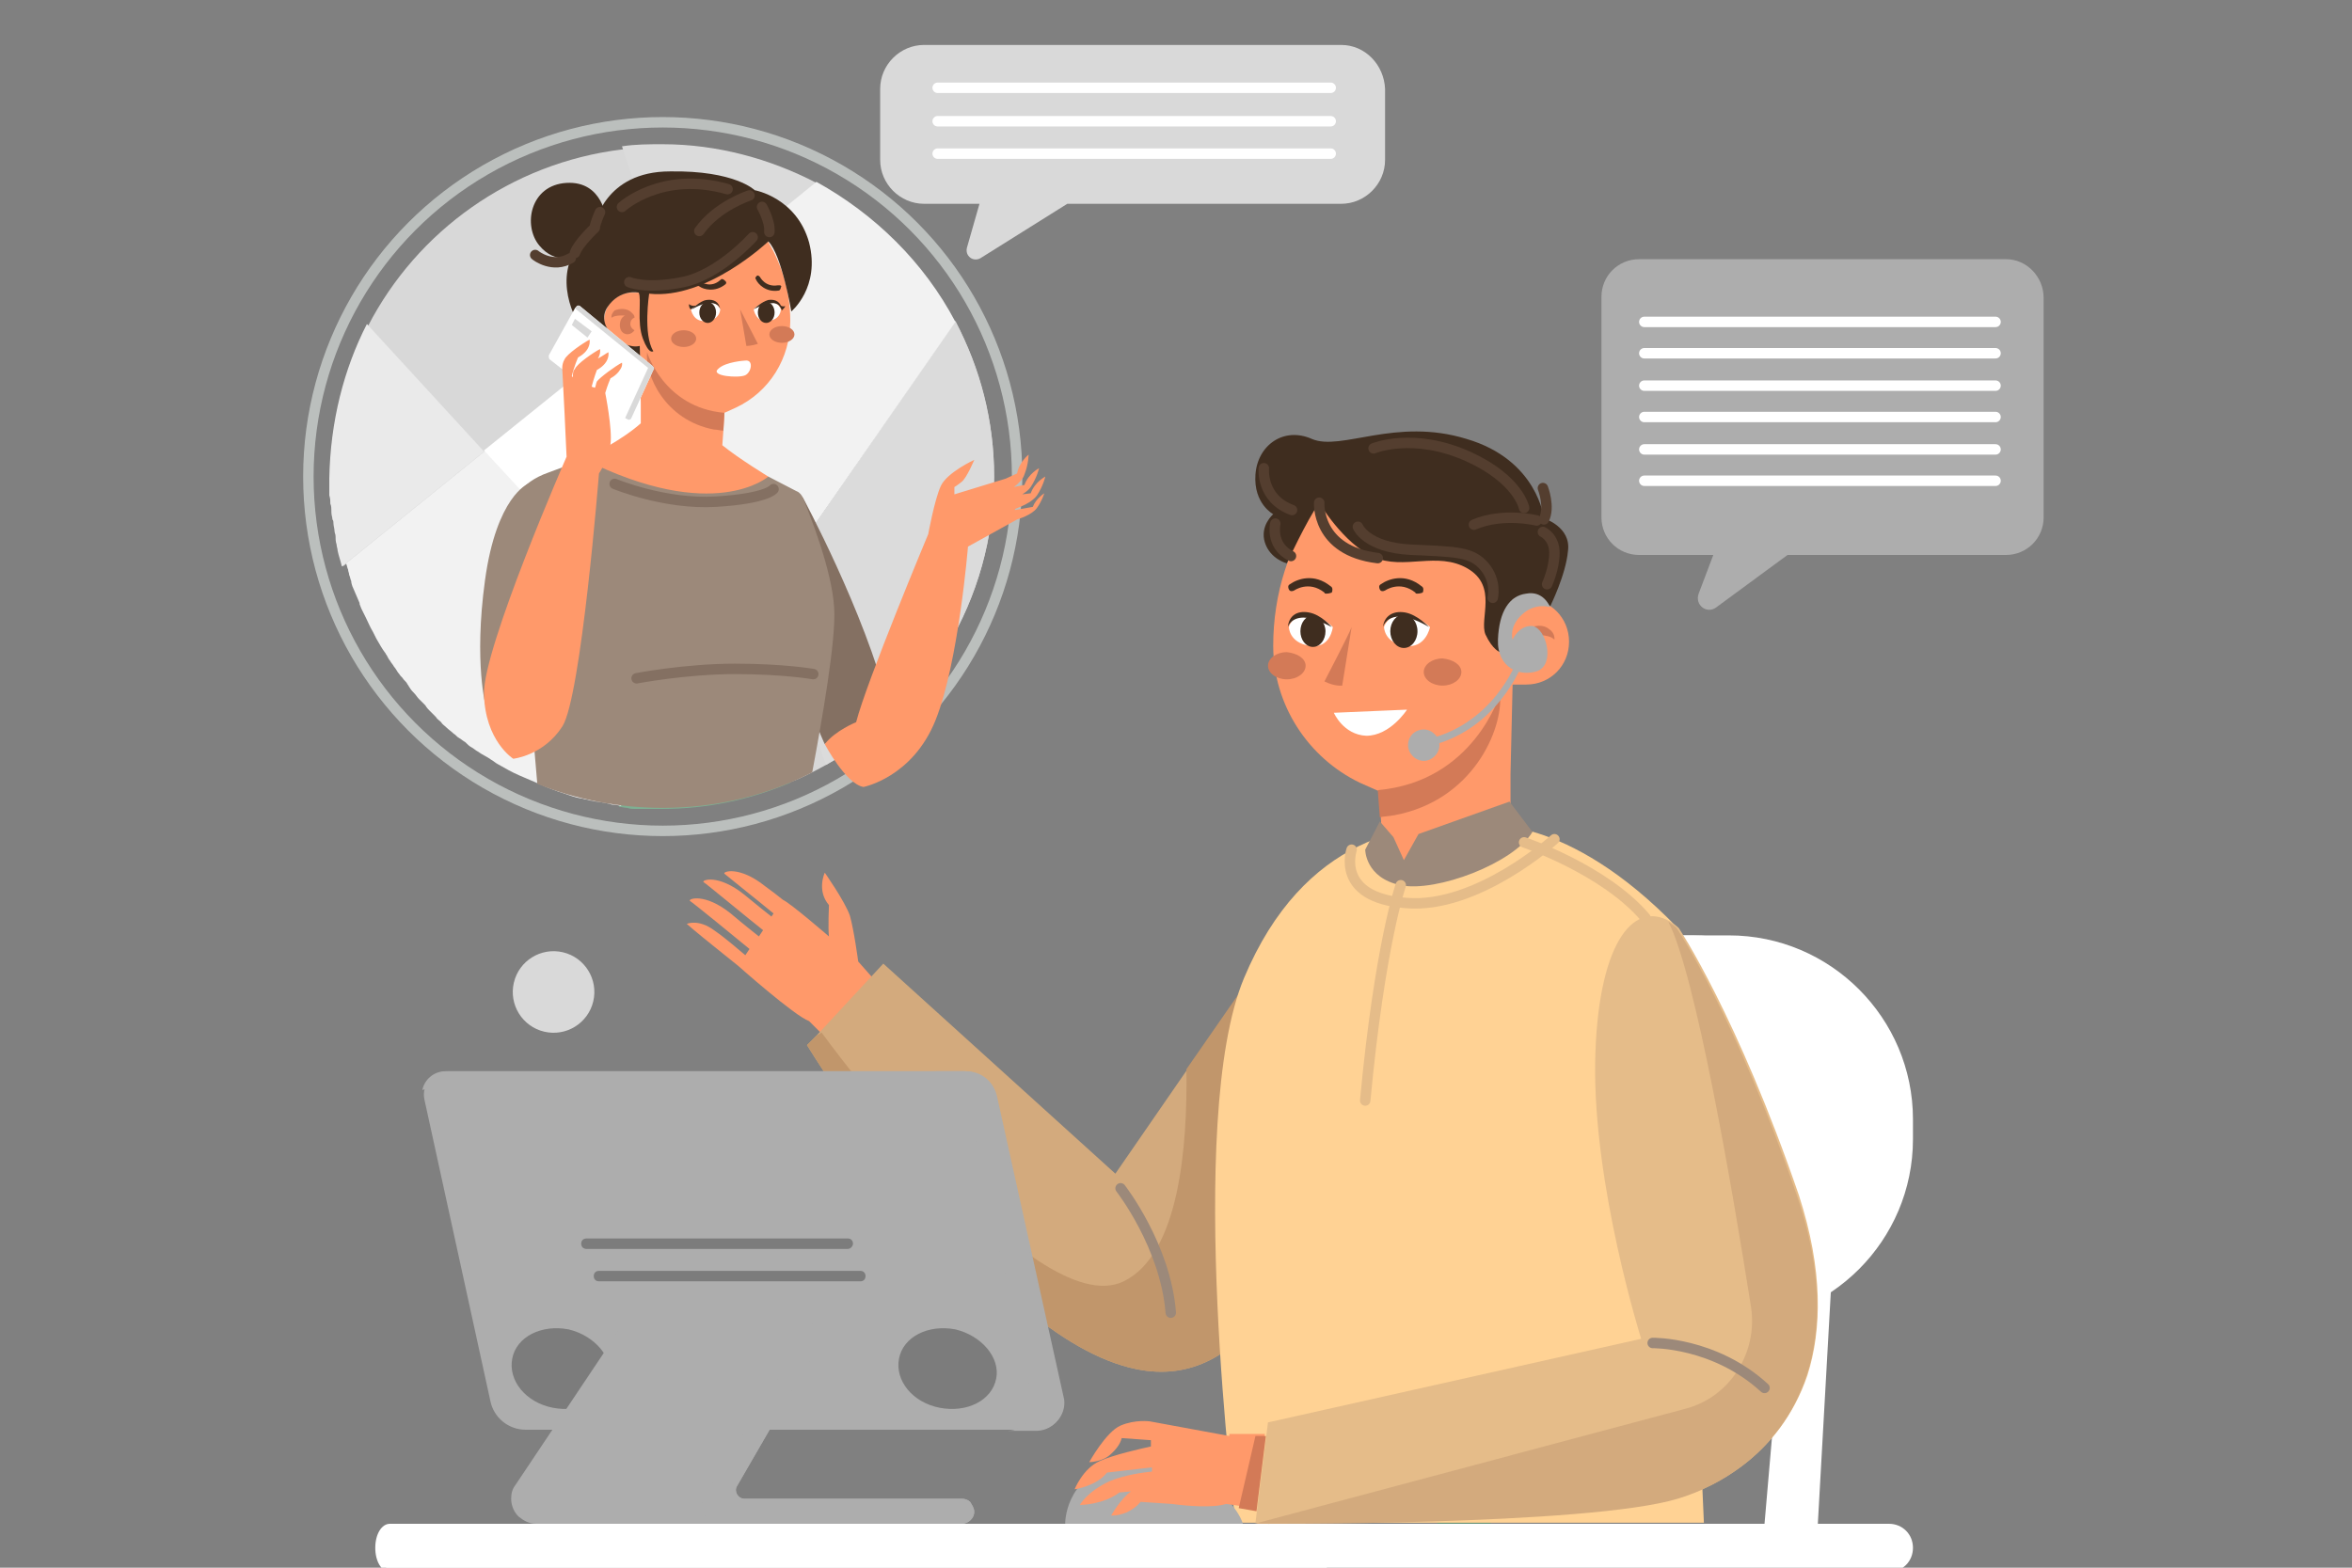 <?xml version="1.0" encoding="utf-8"?>
<!-- Generator: Adobe Illustrator 27.9.0, SVG Export Plug-In . SVG Version: 6.00 Build 0)  -->
<svg version="1.1" xmlns="http://www.w3.org/2000/svg" xmlns:xlink="http://www.w3.org/1999/xlink" x="0px" y="0px"
	 viewBox="0 0 225 150" style="enable-background:new 0 0 225 150;" xml:space="preserve">
<rect x="0" y="0" width="225" height="150" fill="#808080" stroke="none"/>
<style type="text/css">
	.st0{fill:#D9D9D9;}
	.st1{fill:#ADADAD;}
	.st2{fill:none;stroke:#FFFFFF;stroke-linecap:round;stroke-linejoin:round;stroke-miterlimit:10;}
	.st3{fill:#FF996A;}
	.st4{fill:#D3AA7D;}
	.st5{fill:#C1966B;}
	.st6{fill:#FFFFFF;}
	.st7{fill:#649176;}
	.st8{fill:#FFD294;}
	.st9{fill:#D37A57;}
	.st10{fill:#3F2D1F;}
	.st11{fill:#9C897A;}
	.st12{fill:#E5BC89;}
	.st13{fill:#7C7C7C;}
	.st14{fill:none;stroke:#9C897A;stroke-linecap:round;stroke-linejoin:round;stroke-miterlimit:10;}
	.st15{fill:none;stroke:#E5BC89;stroke-linecap:round;stroke-linejoin:round;stroke-miterlimit:10;}
	.st16{fill:none;stroke:#543E2F;stroke-linecap:round;stroke-linejoin:round;stroke-miterlimit:10;}
	.st17{fill:none;stroke:#BBBFBD;stroke-miterlimit:10;}
	.st18{fill:#D8D8D8;}
	.st19{fill:#EAEAEA;}
	.st20{fill:#7EAF92;}
	.st21{fill:#DBDBDB;}
	.st22{fill:#F2F2F2;}
	.st23{fill:#847062;}
	.st24{fill:none;stroke:#847062;stroke-linecap:round;stroke-linejoin:round;stroke-miterlimit:10;}
</style>
<g id="BACKGROUND">
</g>
<g id="OBJECT">
	<g>
		<g>
			<ellipse transform="matrix(0.229 -0.974 0.974 0.229 -51.688 124.684)" class="st0" cx="52.9" cy="95" rx="3.9" ry="3.9"/>
		</g>
		<line class="st0" x1="157.3" y1="36.9" x2="190.9" y2="36.9"/>
		<path class="st1" d="M191.9,24.8h-35.1c-2,0-3.6,1.6-3.6,3.6v21.1c0,2,1.6,3.6,3.6,3.6h7.1l-1.4,3.7c-0.4,1.1,0.8,2,1.7,1.3l6.8-5
			h20.9c2,0,3.6-1.6,3.6-3.6V28.5C195.5,26.5,193.9,24.8,191.9,24.8z"/>
		<line class="st2" x1="157.3" y1="30.8" x2="190.9" y2="30.8"/>
		<line class="st2" x1="157.3" y1="33.8" x2="190.9" y2="33.8"/>
		<line class="st2" x1="157.3" y1="36.9" x2="190.9" y2="36.9"/>
		<line class="st2" x1="157.3" y1="39.9" x2="190.9" y2="39.9"/>
		<line class="st2" x1="157.3" y1="43" x2="190.9" y2="43"/>
		<line class="st2" x1="157.3" y1="46" x2="190.9" y2="46"/>
		<path class="st3" d="M82.1,92c0,0-0.4-3-0.8-4.4c-0.5-1.4-2.4-4.1-2.4-4.1s-0.8,1.7,0.4,3.1c0,0-0.1,2.2,0,3c0,0-3.7-3.2-4.4-3.5
			l0,0c-0.5-0.4-1-0.8-1.7-1.3c-2.5-2-4.1-1.4-3.9-1.2c0.1,0.1,3,2.4,4.7,3.8l-0.2,0.3c-0.5-0.4-1.4-1.1-2.6-2.1
			c-2.5-2-4.1-1.4-3.9-1.2c0.2,0.1,4.3,3.5,5.7,4.6l-0.4,0.6c-0.5-0.4-1.4-1.1-2.7-2.2c-2.5-2-4.1-1.4-3.9-1.2
			c0.2,0.1,4.5,3.6,5.7,4.6l-0.4,0.6c-0.5-0.4-1.7-1.5-3-2.4c-1.5-1.1-2.6-0.6-2.6-0.6s0,0,0.7,0.6c0.7,0.6,4.2,3.4,4.2,3.4
			s5.4,4.8,6.8,5.3l1.3,1.3l4.9-5.3L82.1,92z"/>
		<path class="st4" d="M121,125.3c-2.9,4.2-7,6.8-12.3,5.7c-14.4-2.9-31.5-31-31.5-31l0.9-0.9l6.4-6.9l22.2,20.1l6.9-10l6.8-9.8
			l3.3-4.8c0,0,2,3.1,3.2,12.9C127.4,106.8,125.8,118.3,121,125.3z"/>
		<path class="st5" d="M121,125.3c-2.9,4.2-7,6.8-12.3,5.7c-14.4-2.9-31.5-31-31.5-31l0.9-0.9l0.5-0.3c0,0,20.3,28,28.9,23.8
			c5.3-2.6,6.1-12.8,6-20.3l6.8-9.8L121,125.3z"/>
		<polygon class="st6" points="175.2,122.6 173.9,145.8 168.8,145.8 170.8,122.6 		"/>
		<polygon class="st7" points="144,122.6 142.6,145.8 137.5,145.8 139.5,122.6 		"/>
		<path class="st6" d="M165.4,126.6h-19.7c-9.7,0-17.6-7.9-17.6-17.6v-1.9c0-9.7,7.9-17.6,17.6-17.6h19.7c9.7,0,17.6,7.9,17.6,17.6
			v1.9C183,118.7,175.1,126.6,165.4,126.6z"/>
		<path class="st6" d="M161.9,126.6h-19.7c-9.7,0-17.6-7.9-17.6-17.6v-1.9c0-9.7,7.9-17.6,17.6-17.6h19.7c9.7,0,17.6,7.9,17.6,17.6
			v1.9C179.6,118.7,171.7,126.6,161.9,126.6z"/>
		<path class="st8" d="M141.8,79c0,0,8-1.3,18.7,9.8l2.5,56.9h-44.8c0,0-4.9-38.4,0.8-52.1C124.7,80,134.9,78.4,141.8,79z"/>
		<path class="st3" d="M126.2,48.1l2-2.7l16.8,5.6l-0.1,6.3h1.1c2.3,0,4.1,1.8,4.1,4.1l0,0c0,2.3-1.8,4.1-4.1,4.1h-1.3l-0.2,8.6v7.5
			l-12.1,1.7l-0.3-5l-0.2-2.6l-1.8-0.8c-5-2.4-8.3-7.5-8.3-13.1C121.8,56.8,123.3,52.1,126.2,48.1z"/>
		<path class="st9" d="M131.8,75.6l0.2,2.6c0.4-0.1,0.9-0.1,1.4-0.2c7.5-1.4,10.4-8.2,10.1-11.6C143.5,66.4,141,74.8,131.8,75.6z"/>
		<path class="st9" d="M146,60.3c-0.3,0.2-0.6,0.6-0.7,0.9c0,0,0.6,0.2,0.7,0.9c0.1,0.7-0.7,1-0.7,1s0.6,0.9,1.5,0.4
			c0.9-0.5,0.8-2.3-0.2-2.7c0,0,1.5-0.2,2.1,0.4c0,0,0.1-0.6-0.5-1C147.6,59.7,146.7,59.8,146,60.3z"/>
		<path class="st10" d="M126.2,48.1c0,0,2.3,3.9,5.2,5.2c2.9,1.3,6.1-0.6,9,1.1c2.9,1.7,1.1,4.8,1.7,6.3c0.7,1.5,1.4,1.7,1.4,1.7
			s0.4-4.3,1.3-5.1c0,0,2.6,0,3.5,0.7c0,0,1.5-3,1.7-5.3c0.3-2.3-2.3-3.1-2.3-3.1s-0.6-5.6-7.4-7.6c-6.8-2.1-12,1.2-14.8,0
			c-2.7-1.2-5.2,0.6-5.4,3.4c-0.2,2.8,1.7,3.8,1.7,3.8s-1.3,1.1-0.8,2.7c0.5,1.6,2.1,2,2.1,2S125,49.8,126.2,48.1z"/>
		<path class="st6" d="M127.6,68.2l7-0.3c0,0-1.6,2.5-3.9,2.5C128.5,70.3,127.6,68.2,127.6,68.2z"/>
		<g>
			<path class="st10" d="M135.6,56.8c-0.1,0-0.2,0-0.2-0.1c-1.5-1.2-2.9-0.2-2.9-0.2c-0.2,0.1-0.4,0.1-0.5-0.1
				c-0.1-0.2-0.1-0.4,0.1-0.5c0.7-0.5,2.3-1.1,3.9,0.2c0.2,0.1,0.2,0.4,0.1,0.6C135.8,56.8,135.7,56.8,135.6,56.8z"/>
		</g>
		<g>
			<path class="st10" d="M126.9,56.8c-0.1,0-0.2,0-0.2-0.1c-1.5-1.2-2.9-0.2-2.9-0.2c-0.2,0.1-0.4,0.1-0.5-0.1
				c-0.1-0.2-0.1-0.4,0.1-0.5c0.7-0.5,2.3-1.1,3.9,0.2c0.2,0.1,0.2,0.4,0.1,0.6C127.1,56.8,127,56.8,126.9,56.8z"/>
		</g>
		<path class="st11" d="M146.6,79.6l-2.2-2.9l-8.7,3.1l-1.4,2.5l-1-2.2l-1.3-1.5l-1.4,2.7c0,0,0,2.7,3.4,3.4
			C137.4,85.4,144.8,82.6,146.6,79.6z"/>
		<path class="st1" d="M148.3,58.1c0,0-1.4-0.5-2.7,0.7c-1.3,1.2-0.9,2.4-0.9,2.4s0.6-1.4,1.9-1.3c1.3,0.2,2.2,3.6,0.5,4.3
			c-1.7,0.6-3.9-0.3-3.8-3c0.1-2.7,1.1-4.2,2.7-4.4C147.6,56.5,148.2,57.9,148.3,58.1z"/>
		<g>
			<path class="st1" d="M136.2,71.5c-0.2,0-0.3-0.1-0.3-0.3c0-0.2,0.1-0.4,0.3-0.4c6.6-1.3,8.9-7.5,8.9-7.6c0.1-0.2,0.3-0.3,0.4-0.2
				c0.2,0.1,0.3,0.3,0.2,0.4C145.6,63.5,143.3,70.1,136.2,71.5C136.2,71.5,136.2,71.5,136.2,71.5z"/>
		</g>
		<path class="st1" d="M134.7,71.3c0,0.8,0.7,1.5,1.5,1.5s1.5-0.7,1.5-1.5c0-0.8-0.7-1.5-1.5-1.5S134.7,70.4,134.7,71.3z"/>
		<path class="st1" d="M146.5,60.5c0,0-0.2,1.6,0.2,2.5c0.4,0.9,0.9,0.4,1-0.6C147.8,61.3,146.7,59.8,146.5,60.5z"/>
		<path class="st6" d="M132.4,60c0,0,0,1.5,2,1.8c2,0.3,2.4-1.8,2.4-1.8s-1.1-1.1-2.6-1.1C132.7,58.8,132.4,60,132.4,60z"/>
		<path class="st6" d="M123.3,60c0,0,0,1.5,2,1.8c2,0.3,2.2-1.8,2.2-1.8s-1-1.1-2.5-1.1S123.3,60,123.3,60z"/>
		<path class="st10" d="M127.4,60c0,0-1-1.2-2.2-1.4c-1.1-0.2-1.9,0.3-2,1.4c0,0,0.2-0.8,1.3-0.9S127.4,60,127.4,60z"/>
		<path class="st10" d="M136.7,60c0,0-1.1-1.2-2.3-1.4c-1.2-0.2-2,0.4-2.1,1.4c0,0,0.2-0.9,1.4-1C135,58.9,136.7,60,136.7,60z"/>
		<path class="st9" d="M129.3,60l-0.9,5.6c0,0-0.7,0.1-1.7-0.4C126.7,65.2,129.1,60.6,129.3,60z"/>
		<path class="st1" d="M101.9,145.8c0,0-0.1-4.4,4.9-5.8c5-1.4,11.1,2.7,12.1,5.8H101.9z"/>
		<ellipse class="st10" cx="134.3" cy="60.4" rx="1.3" ry="1.6"/>
		<path class="st10" d="M126.8,60.4c0,0.8-0.5,1.5-1.2,1.5c-0.7,0-1.2-0.7-1.2-1.5c0-0.8,0.5-1.5,1.2-1.5
			C126.2,58.9,126.8,59.6,126.8,60.4z"/>
		<path class="st9" d="M139.8,64.3c0,0.7-0.8,1.3-1.8,1.3c-1,0-1.8-0.6-1.8-1.3c0-0.7,0.8-1.3,1.8-1.3
			C139,63.1,139.8,63.6,139.8,64.3z"/>
		<path class="st9" d="M124.9,63.7c0,0.7-0.8,1.3-1.8,1.3c-1,0-1.8-0.6-1.8-1.3c0-0.7,0.8-1.3,1.8-1.3
			C124.1,62.5,124.9,63,124.9,63.7z"/>
		<path class="st12" d="M172.9,131.6c-1.3,3.8-3.6,6.7-6.3,8.7c-1.9,1.4-3.9,2.4-6,3c-8.6,2.6-40.5,2.4-40.5,2.4l1.2-9.6l35.7-8
			c0,0-4.6-14.6-4.4-26.5c0.2-11,3.5-15.6,7.2-13.4c0.3,0.2,0.6,0.4,0.8,0.6c0,0,5.6,8.4,11.5,25.6
			C174.4,121.5,174.3,127.2,172.9,131.6z"/>
		<path class="st3" d="M117.6,137.4l-7.6-1.4c0,0-1.4-0.2-2.8,0.4c-1.4,0.6-3,3.5-3,3.5s1.3,0,2.1-0.8c0.9-0.8,1-1.5,1-1.5l2.8,0.2
			l0,0.6c-0.9,0.2-3.6,0.8-4.9,1.4c-1.6,0.7-2.4,2.7-2.4,2.7s2.1-0.3,3.1-1.6l4.3-0.5l0,0.4c-0.9,0.1-2.5,0.3-4,0.9
			c-2.2,1-2.9,2.3-2.9,2.3s2.2,0,3.8-1.2l1.1-0.1c-1,0.7-1.9,2.3-1.9,2.3s0.5,0.1,1.5-0.3c1-0.5,1.3-1,1.3-1l3,0.2v0
			c1.5,0.2,3.9,0.4,5.2,0l2.8,0.4l0.9-7.1H117.6z"/>
		<path class="st6" d="M180.7,150.4H38.3c-1.3,0-2.3-1-2.3-2.3l0,0c0-1.3,1-2.3,2.3-2.3h142.4c1.3,0,2.3,1,2.3,2.3l0,0
			C183,149.4,182,150.4,180.7,150.4z"/>
		<path class="st6" d="M126.1,150.4H37.3c-0.8,0-1.4-1-1.4-2.3l0,0c0-1.3,0.6-2.3,1.4-2.3h44.4h44.4c0.8,0,1.4,1,1.4,2.3l0,0
			C127.5,149.4,126.9,150.4,126.1,150.4z"/>
		<path class="st1" d="M99.3,136.8h-49c-1.7,0-3.1-1.2-3.4-2.8l-6.3-28.8c-0.3-1.4,0.8-2.7,2.2-2.7h49.6c1.5,0,2.7,1,3,2.5l6.4,28.9
			C102,135.4,100.8,136.8,99.3,136.8z"/>
		<path class="st13" d="M58.3,131.9c-0.4,2.1-2.8,3.3-5.4,2.8c-2.6-0.5-4.3-2.6-3.9-4.7c0.4-2.1,2.8-3.3,5.4-2.8
			C56.9,127.8,58.7,129.9,58.3,131.9z"/>
		<path class="st1" d="M101.6,133.8L95.3,105c-0.3-1.4-1.6-2.5-3-2.5h-2.9c1.5,0,2.7,1,3,2.5l6.4,28.9c0.3,1.5-0.8,3-2.4,3h2.9
			C100.8,136.8,102,135.4,101.6,133.8z"/>
		<path class="st1" d="M93.2,144.6c0,0.6-0.5,1.2-1.2,1.2H51.3c-0.7,0-1.2-0.3-1.7-0.7c-0.4-0.4-0.7-1-0.7-1.7
			c0-0.5,0.1-0.9,0.4-1.3L59.4,127c0.3-0.4,0.8-0.7,1.3-0.7h17.6c0.6,0,1,0.7,0.7,1.2l-8.5,14.7c-0.3,0.5,0.1,1.2,0.7,1.2H92
			c0.3,0,0.6,0.1,0.8,0.3C93,144,93.2,144.3,93.2,144.6z"/>
		<path class="st13" d="M81.1,119.5h-25c-0.3,0-0.5-0.2-0.5-0.5l0,0c0-0.3,0.2-0.5,0.5-0.5h25c0.3,0,0.5,0.2,0.5,0.5l0,0
			C81.6,119.2,81.4,119.5,81.1,119.5z"/>
		<path class="st13" d="M82.3,122.6h-25c-0.3,0-0.5-0.2-0.5-0.5l0,0c0-0.3,0.2-0.5,0.5-0.5h25c0.3,0,0.5,0.2,0.5,0.5l0,0
			C82.8,122.4,82.6,122.6,82.3,122.6z"/>
		<path class="st1" d="M41,104.2h52.9c0.4,0,0.8,0.1,1.2,0.2c-0.5-1.1-1.6-1.9-2.9-1.9H42.6c-1.1,0-2,0.8-2.2,1.8
			C40.6,104.2,40.8,104.2,41,104.2z"/>
		<path class="st13" d="M95.3,131.9c-0.4,2.1-2.8,3.3-5.4,2.8c-2.6-0.5-4.3-2.6-3.9-4.7c0.4-2.1,2.8-3.3,5.4-2.8
			C93.9,127.8,95.7,129.9,95.3,131.9z"/>
		<path class="st1" d="M93.2,144.7c0,0.6-0.6,1.1-1.2,1.1H68.8c-0.9,0-1.7-0.8-1.7-1.7l0,0c0-0.3,0.1-0.6,0.3-0.9L78,126.3h0.3
			c0.6,0,1,0.7,0.7,1.2l-8.5,14.7c-0.3,0.5,0.1,1.2,0.7,1.2H92c0.3,0,0.6,0.1,0.8,0.3C93,144,93.2,144.4,93.2,144.7z"/>
		<path class="st4" d="M160.5,143.4c-8.6,2.6-40.5,2.4-40.5,2.4l41.2-11c4.3-1.1,7-5.4,6.3-9.8c-1.8-11.4-5.3-31.8-7.9-36.8
			c0.3,0.2,0.6,0.4,0.8,0.6c0,0,5.6,8.4,11.5,25.6C177.8,131.7,169.1,140.8,160.5,143.4z"/>
		<path class="st14" d="M158.1,128.5c0,0,5.9-0.1,10.7,4.3"/>
		<path class="st15" d="M145.8,80.6c0,0,7.7,2.6,11.6,7.2"/>
		<path class="st14" d="M107.2,113.7c0,0,4.3,5.5,4.8,11.9"/>
		<path class="st15" d="M129.3,81.3c0,0-1.6,4.6,5.2,5.1c6.8,0.6,14.2-6.1,14.2-6.1"/>
		<polygon class="st9" points="120.1,137.4 118.5,144.3 120.2,144.6 121.1,137.4 		"/>
		<path class="st15" d="M134,84.7c0,0-2,5.7-3.4,20.6"/>
		<path class="st16" d="M147,49.8c0,0-3.2-0.8-6,0.4"/>
		<path class="st16" d="M126.2,48.1c0,0-0.3,4.6,5.6,5.3"/>
		<path class="st16" d="M147.6,46.7c0,0,0.7,1.8,0.1,3"/>
		<path class="st16" d="M120.9,44.8c0,0-0.3,2.9,2.7,4"/>
		<path class="st16" d="M122,50.1c0,0-0.5,2.1,1.5,3.1"/>
		<path class="st16" d="M131.4,42.9c0,0,3.8-1.6,9.1,0.8c4.8,2.2,5.3,4.9,5.3,4.9"/>
		<path class="st16" d="M147.6,50.9c0,0,1.1,0.5,1.1,2c0,1.5-0.7,3-0.7,3"/>
		<path class="st16" d="M129.9,50.4c0,0,0.8,2,5.1,2.2c4.4,0.2,5.8,0.2,7,1.6c1.2,1.4,0.8,3,0.8,3"/>
		<g>
			<path class="st0" d="M128.3,4.3H88.4c-2.3,0-4.2,1.9-4.2,4.2v6.8c0,2.3,1.9,4.2,4.2,4.2h5.3l-1.2,4.2c-0.2,0.8,0.6,1.4,1.3,1
				l8.3-5.2h26.2c2.3,0,4.2-1.9,4.2-4.2V8.5C132.4,6.2,130.6,4.3,128.3,4.3z"/>
			<line class="st2" x1="89.7" y1="8.4" x2="127.3" y2="8.4"/>
			<line class="st2" x1="89.7" y1="11.6" x2="127.3" y2="11.6"/>
			<line class="st2" x1="89.7" y1="14.7" x2="127.3" y2="14.7"/>
		</g>
		<circle class="st17" cx="63.4" cy="45.6" r="33.9"/>
		<path class="st18" d="M95.1,45.6c0,11.8-6.5,22.2-16.1,27.6c-1.1,0.6-2.2,1.2-3.3,1.6c-3.8,1.6-7.9,2.5-12.3,2.5
			c-0.3,0-0.6,0-0.9,0c-0.2,0-0.4,0-0.5,0c-0.1,0-0.2,0-0.4,0c-0.2,0-0.4,0-0.6,0c-0.1,0-0.2,0-0.2,0c-0.2,0-0.4,0-0.7-0.1
			c-0.3,0-0.5-0.1-0.8-0.1l7.8-11.4L46.4,43.2l-13.6,11c-0.1-0.5-0.3-1-0.4-1.5c0-0.2-0.1-0.4-0.1-0.6c-0.1-0.3-0.1-0.5-0.1-0.8
			c0-0.2-0.1-0.3-0.1-0.5c0-0.2-0.1-0.5-0.1-0.7c0-0.1,0-0.3-0.1-0.4c0-0.2-0.1-0.4-0.1-0.7l0-0.1c0-0.2,0-0.5-0.1-0.7
			c0-0.3,0-0.5-0.1-0.8v0c0-0.3,0-0.5,0-0.8c0-0.3,0-0.5,0-0.8c0-5.3,1.3-10.2,3.6-14.6c4.7-9.1,13.7-15.6,24.3-16.9
			c1.3-0.2,2.6-0.2,3.9-0.2c5.3,0,10.4,1.3,14.8,3.6L64.3,28.7l9.2,28l17.9-25.9C93.8,35.2,95.1,40.3,95.1,45.6z"/>
		<path class="st19" d="M35.1,31l11.2,12.2l-13.6,11c-0.1-0.5-0.3-1-0.4-1.5c0-0.2-0.1-0.4-0.1-0.6c-0.1-0.3-0.1-0.5-0.1-0.8
			c0-0.2-0.1-0.3-0.1-0.5c0-0.2-0.1-0.5-0.1-0.7c0-0.1,0-0.3-0.1-0.4c0-0.2-0.1-0.4-0.1-0.7l0-0.1c0-0.2,0-0.5-0.1-0.7
			c0-0.3,0-0.5-0.1-0.8v0c0-0.3,0-0.5,0-0.8c0-0.3,0-0.5,0-0.8C31.6,40.3,32.9,35.3,35.1,31z"/>
		<path class="st20" d="M75.6,74.9c-3.8,1.6-7.9,2.5-12.3,2.5c-0.3,0-0.6,0-0.9,0c-0.2,0-0.4,0-0.5,0c-0.1,0-0.2,0-0.4,0
			c-0.2,0-0.4,0-0.6,0c-0.1,0-0.2,0-0.2,0c-0.2,0-0.4,0-0.7-0.1c-0.3,0-0.5-0.1-0.8-0.1l7.8-11.4L75.6,74.9z"/>
		<path class="st21" d="M78.1,17.5L64.3,28.6l-4.8-14.6c1.3-0.2,2.6-0.2,3.9-0.2C68.6,13.8,73.7,15.2,78.1,17.5z"/>
		<path class="st21" d="M95.1,45.6c0,11.8-6.5,22.2-16.1,27.6l-5.5-16.6l17.9-25.9C93.7,35.2,95.1,40.2,95.1,45.6z"/>
		<path class="st22" d="M67.2,65.7l-7.8,11.4c-0.2,0-0.4-0.1-0.6-0.1c-0.2,0-0.3,0-0.5-0.1c-0.2,0-0.4-0.1-0.5-0.1
			c-0.2,0-0.5-0.1-0.7-0.1c-0.2,0-0.4-0.1-0.6-0.1c-0.1,0-0.3-0.1-0.4-0.1c-0.2,0-0.3-0.1-0.5-0.1c-0.6-0.1-1.1-0.3-1.7-0.5
			c-0.2-0.1-0.4-0.1-0.6-0.2c-0.3-0.1-0.5-0.2-0.8-0.3c-0.2-0.1-0.5-0.2-0.7-0.3c-0.2-0.1-0.5-0.2-0.7-0.3c-0.2-0.1-0.5-0.2-0.7-0.3
			c0,0,0,0,0,0c-0.2-0.1-0.5-0.2-0.7-0.3c-0.7-0.3-1.4-0.7-2.1-1.1c-0.2-0.1-0.4-0.3-0.6-0.4c-0.4-0.3-0.9-0.5-1.3-0.8
			c-0.2-0.1-0.4-0.3-0.6-0.4c-0.2-0.1-0.4-0.3-0.6-0.5c0,0,0,0,0,0c-0.2-0.1-0.4-0.3-0.6-0.4c-0.2-0.1-0.3-0.3-0.5-0.4
			c-0.2-0.2-0.5-0.4-0.7-0.6c-0.2-0.2-0.4-0.3-0.5-0.5c-0.2-0.2-0.4-0.3-0.5-0.5c0,0,0,0-0.1-0.1c-0.2-0.2-0.3-0.3-0.5-0.5
			c-0.1-0.1-0.3-0.3-0.4-0.5c-0.2-0.2-0.4-0.4-0.6-0.6c-0.2-0.2-0.3-0.4-0.5-0.6c-0.1-0.1-0.3-0.3-0.4-0.5c-0.1-0.1-0.1-0.2-0.2-0.3
			c-0.1-0.2-0.2-0.3-0.4-0.5c-0.1-0.2-0.3-0.3-0.4-0.5c-0.2-0.2-0.3-0.5-0.5-0.7c-0.1-0.2-0.3-0.4-0.4-0.6c-0.1-0.1-0.2-0.3-0.3-0.5
			c-0.1-0.1-0.1-0.2-0.2-0.3c-0.3-0.4-0.5-0.8-0.8-1.3c-0.1-0.2-0.2-0.4-0.3-0.6c-0.3-0.5-0.5-1-0.7-1.4c-0.1-0.2-0.2-0.4-0.3-0.6
			c-0.1-0.2-0.2-0.4-0.3-0.7c0,0,0,0,0-0.1c-0.1-0.2-0.2-0.5-0.3-0.7c0,0,0,0,0,0c-0.1-0.2-0.2-0.5-0.3-0.7
			c-0.1-0.2-0.2-0.5-0.2-0.7c-0.1-0.2-0.1-0.4-0.2-0.6c0-0.2-0.1-0.3-0.1-0.5c0,0,0,0,0,0c-0.1-0.2-0.1-0.4-0.2-0.6l13.6-11
			L67.2,65.7z"/>
		<path class="st22" d="M91.4,30.8L73.5,56.6l-9.2-28l13.8-11.2C83.7,20.5,88.4,25.1,91.4,30.8z"/>
		<polygon class="st6" points="73.5,56.6 67.2,65.7 46.3,43.1 64.3,28.6 		"/>
		<path class="st3" d="M69.2,41.2l0.1-1.7l1.1-0.5c3.2-1.5,5.2-4.7,5.2-8.3c0-3.1-1-6.1-2.8-8.6l-1.2-1.7L61,24l0.1,4h-0.7
			c-1.4,0-2.6,1.2-2.6,2.6l0,0c0,1.4,1.2,2.6,2.6,2.6h0.8l0.1,5.4v1.9c0,0-1.9,1.8-5.6,3.4c0,0,4.1,5.1,10.8,5.4
			c6.7,0.3,7-3.7,7-3.7s-2.8-1.7-4.4-3L69.2,41.2z"/>
		<path class="st9" d="M69.3,39.5l-0.1,1.7c-0.3,0-0.6-0.1-0.9-0.1c-4.7-0.9-6.6-5.2-6.4-7.4C61.9,33.7,63.5,39,69.3,39.5z"/>
		<path class="st9" d="M60.3,29.8c0.2,0.2,0.4,0.3,0.4,0.6c0,0-0.4,0.1-0.4,0.6c0,0.4,0.4,0.6,0.4,0.6s-0.4,0.6-1,0.3
			c-0.6-0.3-0.5-1.5,0.1-1.7c0,0-0.9-0.1-1.3,0.2c0,0-0.1-0.3,0.3-0.7C59.3,29.5,59.9,29.5,60.3,29.8z"/>
		<g>
			<path class="st10" d="M69.1,26.7c-0.1,0-0.1,0-0.2,0.1c-0.9,0.8-1.8,0.2-1.8,0.2c-0.1-0.1-0.3,0-0.3,0.1c-0.1,0.1,0,0.3,0.1,0.3
				c0.4,0.3,1.5,0.6,2.5-0.2c0.1-0.1,0.1-0.2,0-0.3C69.2,26.7,69.1,26.7,69.1,26.7z"/>
		</g>
		<g>
			<path class="st10" d="M74.6,27.3c0,0-0.1,0-0.2,0c-1.2,0.2-1.7-0.8-1.7-0.8c-0.1-0.1-0.2-0.2-0.3-0.1s-0.2,0.2-0.1,0.3
				c0.2,0.5,1,1.3,2.2,1.1c0.1,0,0.2-0.2,0.2-0.3C74.8,27.4,74.7,27.3,74.6,27.3z"/>
		</g>
		<path class="st6" d="M68.9,29.6c0,0,0,1-1.3,1.1c-1.3,0.2-1.5-1.1-1.5-1.1s0.7-0.7,1.6-0.7C68.7,28.9,68.9,29.6,68.9,29.6z"/>
		<path class="st6" d="M74.7,29.6c0,0,0,1-1.2,1.1c-1.2,0.2-1.4-1.1-1.4-1.1s0.6-0.7,1.6-0.7C74.5,28.9,74.7,29.6,74.7,29.6z"/>
		<path class="st10" d="M72.1,29.6c0,0,0.7-0.7,1.4-0.9c0.7-0.1,1.2,0.2,1.3,0.9c0,0-0.1-0.5-0.8-0.6C73.1,29,72.1,29.6,72.1,29.6z"
			/>
		<path class="st10" d="M66.2,29.6c0,0,0.7-0.8,1.4-0.9c0.7-0.1,1.2,0.2,1.3,0.9c0,0-0.1-0.6-0.9-0.6C67.3,28.9,66.2,29.6,66.2,29.6
			z"/>
		<path class="st9" d="M70.8,29.6l0.6,3.5c0,0,0.5,0,1.1-0.2C72.5,32.9,71,30,70.8,29.6z"/>
		<path class="st10" d="M66.9,29.9c0,0.6,0.4,1,0.8,1c0.4,0,0.8-0.4,0.8-1c0-0.6-0.4-1-0.8-1C67.3,28.9,66.9,29.3,66.9,29.9z"/>
		<path class="st10" d="M72.5,29.9c0,0.5,0.3,1,0.8,1c0.4,0,0.8-0.4,0.8-1c0-0.5-0.3-1-0.8-1C72.8,28.9,72.5,29.4,72.5,29.9z"/>
		<ellipse class="st9" cx="65.4" cy="32.4" rx="1.2" ry="0.8"/>
		<ellipse class="st9" cx="74.8" cy="32" rx="1.2" ry="0.8"/>
		<path class="st6" d="M71.3,34.5c0,0-1.9,0.1-2.6,0.8c-0.8,0.7,2,0.9,2.6,0.6C71.9,35.6,72.1,34.4,71.3,34.5z"/>
		<path class="st10" d="M66.7,29.2c0,0-0.4,0.2-0.8-0.1c0,0,0,0.4,0.2,0.5L66.7,29.2z"/>
		<path class="st10" d="M74.3,29c0,0,0.4,0.4,0.8,0.3c0.1,0-0.3,0.4-0.3,0.4C74.6,29.2,74.3,29,74.3,29z"/>
		<path class="st23" d="M76.8,47.6c0,0,5.9,10.9,8.2,20l-6.1,3.6c0,0-2.4-4.9-3.3-12.3S76.8,47.6,76.8,47.6z"/>
		<path class="st10" d="M73.5,23.1c0,0-5.9,5.6-11.4,5c0,0-0.6,3.9,0.4,5.5c0,0-0.4,0.4-1-1.2c-0.6-1.6-0.1-3.8-0.4-4.4
			c0,0-1.8-0.4-3,1.4c-1.2,1.8,1.4,4.1,3.1,3.7l0.1,3.4c0,0-2,0.7-3.6-0.7C56,34.4,56.8,33,56.8,33s-2.5-2.5-2.6-5.9
			s2.7-5.6,2.7-5.6s0.9-5.1,7.2-5.1c6.2-0.1,8.1,1.8,8.1,1.8s4,0.7,5.2,5c1.1,4.3-1.7,6.6-1.7,6.6S74.8,24.4,73.5,23.1z"/>
		<path class="st10" d="M58,21c0,0-0.3-3.7-3.8-3.5c-3.5,0.2-4.2,4.1-2.6,6c1.5,1.8,3.5,1.4,5,0C58,22,58,21,58,21z"/>
		<path class="st6" d="M62.5,35.4L60.4,40c-0.1,0.2-0.3,0.2-0.4,0.1L59.8,40l-7.2-5.6c-0.1-0.1-0.1-0.2-0.1-0.4l2.5-4.5l0.1-0.1
			c0.1-0.2,0.3-0.2,0.4-0.1l6.9,5.7C62.6,35.2,62.6,35.3,62.5,35.4z"/>
		<path class="st11" d="M77.7,73.9c-4.3,2.2-9.1,3.4-14.3,3.4c-4.2,0-8.3-0.8-12-2.3l-2.3-26.9c0,0,0.5-1.9,3.4-2.9
			c3.3-1.2,3.3-1.3,3.3-1.3c12.5,6.3,17.7,1.7,17.7,1.7l2.7,1.4c0.3,0.1,0.5,0.4,0.6,0.6c0.6,1.5,2.8,6.9,3,10.6
			C80,61.2,78.6,69.1,77.7,73.9z"/>
		<path class="st11" d="M50.5,46.3c0,0-3,1.2-4.1,9.2c-1.1,8,0.1,12.2,0.1,12.2l6-7.2C52.5,60.4,54.5,49.4,50.5,46.3z"/>
		<path class="st3" d="M59.5,34.7c-0.6,0.3-2.1,1.4-2.4,1.8C57,36.7,57,37,56.9,37.1L56.6,37c0.2-0.8,0.5-1.6,0.5-1.6
			s0.6-0.3,0.9-0.8c0.3-0.5,0.2-0.9,0.2-0.9c-0.2,0.1-0.6,0.4-1,0.6c0,0,0,0,0,0c0.3-0.5,0.2-0.9,0.2-0.9c-0.6,0.3-2.2,1.4-2.4,1.9
			c-0.2,0.2-0.2,0.5-0.2,0.8L54.7,36c0.2-0.9,0.6-1.8,0.6-1.8s0.6-0.3,0.9-0.8c0.3-0.5,0.2-0.9,0.2-0.9c-0.6,0.3-2.2,1.4-2.4,1.9
			c-0.3,0.5-0.2,1.1-0.2,1.1l0.2,3.9l0.2,4.3c0,0-8,18.3-7.9,22.7c0.1,4.5,2.8,6.2,2.8,6.2s2.9-0.3,4.7-3.1
			c1.8-2.8,3.5-24.2,3.5-24.2s1-1.5,1.1-2.8c0.2-1.4-0.5-4.9-0.5-4.9c0.2-0.7,0.5-1.4,0.5-1.4s0.6-0.3,0.9-0.8
			C59.6,35,59.5,34.7,59.5,34.7z"/>
		<path class="st0" d="M62.5,35.4L60.4,40c-0.1,0.2-0.3,0.2-0.4,0.1L59.8,40l2.2-4.8l-7-5.7l0.1-0.1c0.1-0.2,0.3-0.2,0.4-0.1
			l6.9,5.7C62.6,35.2,62.6,35.3,62.5,35.4z"/>
		<polygon class="st0" points="55,30.5 54.7,31.1 56.2,32.3 56.6,31.7 		"/>
		<path class="st3" d="M98.8,48.5l-1.7,0.3l0-0.1c0.5-0.2,1.6-0.6,2.1-1.3c0.6-0.9,0.8-1.8,0.8-1.8s-1,0.5-1.4,1.6l-0.8,0.1
			c0.3-0.2,0.6-0.4,0.8-0.7c0.6-0.9,0.8-1.8,0.8-1.8s-1,0.5-1.4,1.6l-1,0.2c0.4-0.3,0.9-0.8,1-1.2c0.4-1,0.4-1.9,0.4-1.9
			s-0.9,0.7-1.1,1.8l-1.1,0.5l-4.9,1.5l0-0.7c0,0,0.2-0.1,0.7-0.5s1.2-2.1,1.2-2.1s-2.6,1.2-3.2,2.5c-0.6,1.3-1.2,4.6-1.2,4.6
			s-5.9,14.1-6.9,18l0,0c0,0-2,0.8-3,2.1c0,0,2,3.8,3.7,4.1c0,0,4.7-0.9,6.9-6.4c2.2-5.5,3.1-16.6,3.1-16.6l4.7-2.6
			c0,0,1.4-0.4,1.9-1.1c0.5-0.7,0.7-1.4,0.7-1.4S99.1,47.7,98.8,48.5z"/>
		<path class="st24" d="M77.8,64.5c0,0-2.8-0.5-7.5-0.5c-4.7,0-9.4,0.9-9.4,0.9"/>
		<path class="st16" d="M72.9,19.8c0,0,0.8,1.4,0.7,2.4"/>
		<path class="st16" d="M71.7,18.7c0,0-3.1,1-4.8,3.4"/>
		<path class="st16" d="M57.4,20.3c0,0-0.5,1.1-0.5,1.5c0,0-1.6,1.5-1.9,2.4"/>
		<path class="st16" d="M51.2,24.4c0.1,0.1,1.7,1.3,3.4,0.3"/>
		<path class="st16" d="M59.5,19.8c0,0,3.8-3.5,10.1-1.7"/>
		<path class="st16" d="M60.2,27c0,0,1.6,0.7,5.1,0c3.5-0.7,6.7-4.3,6.7-4.3"/>
		<path class="st24" d="M58.8,46.3c0,0,4.8,2,9.7,1.7s5.5-1.2,5.5-1.2"/>
	</g>
</g>
</svg>
